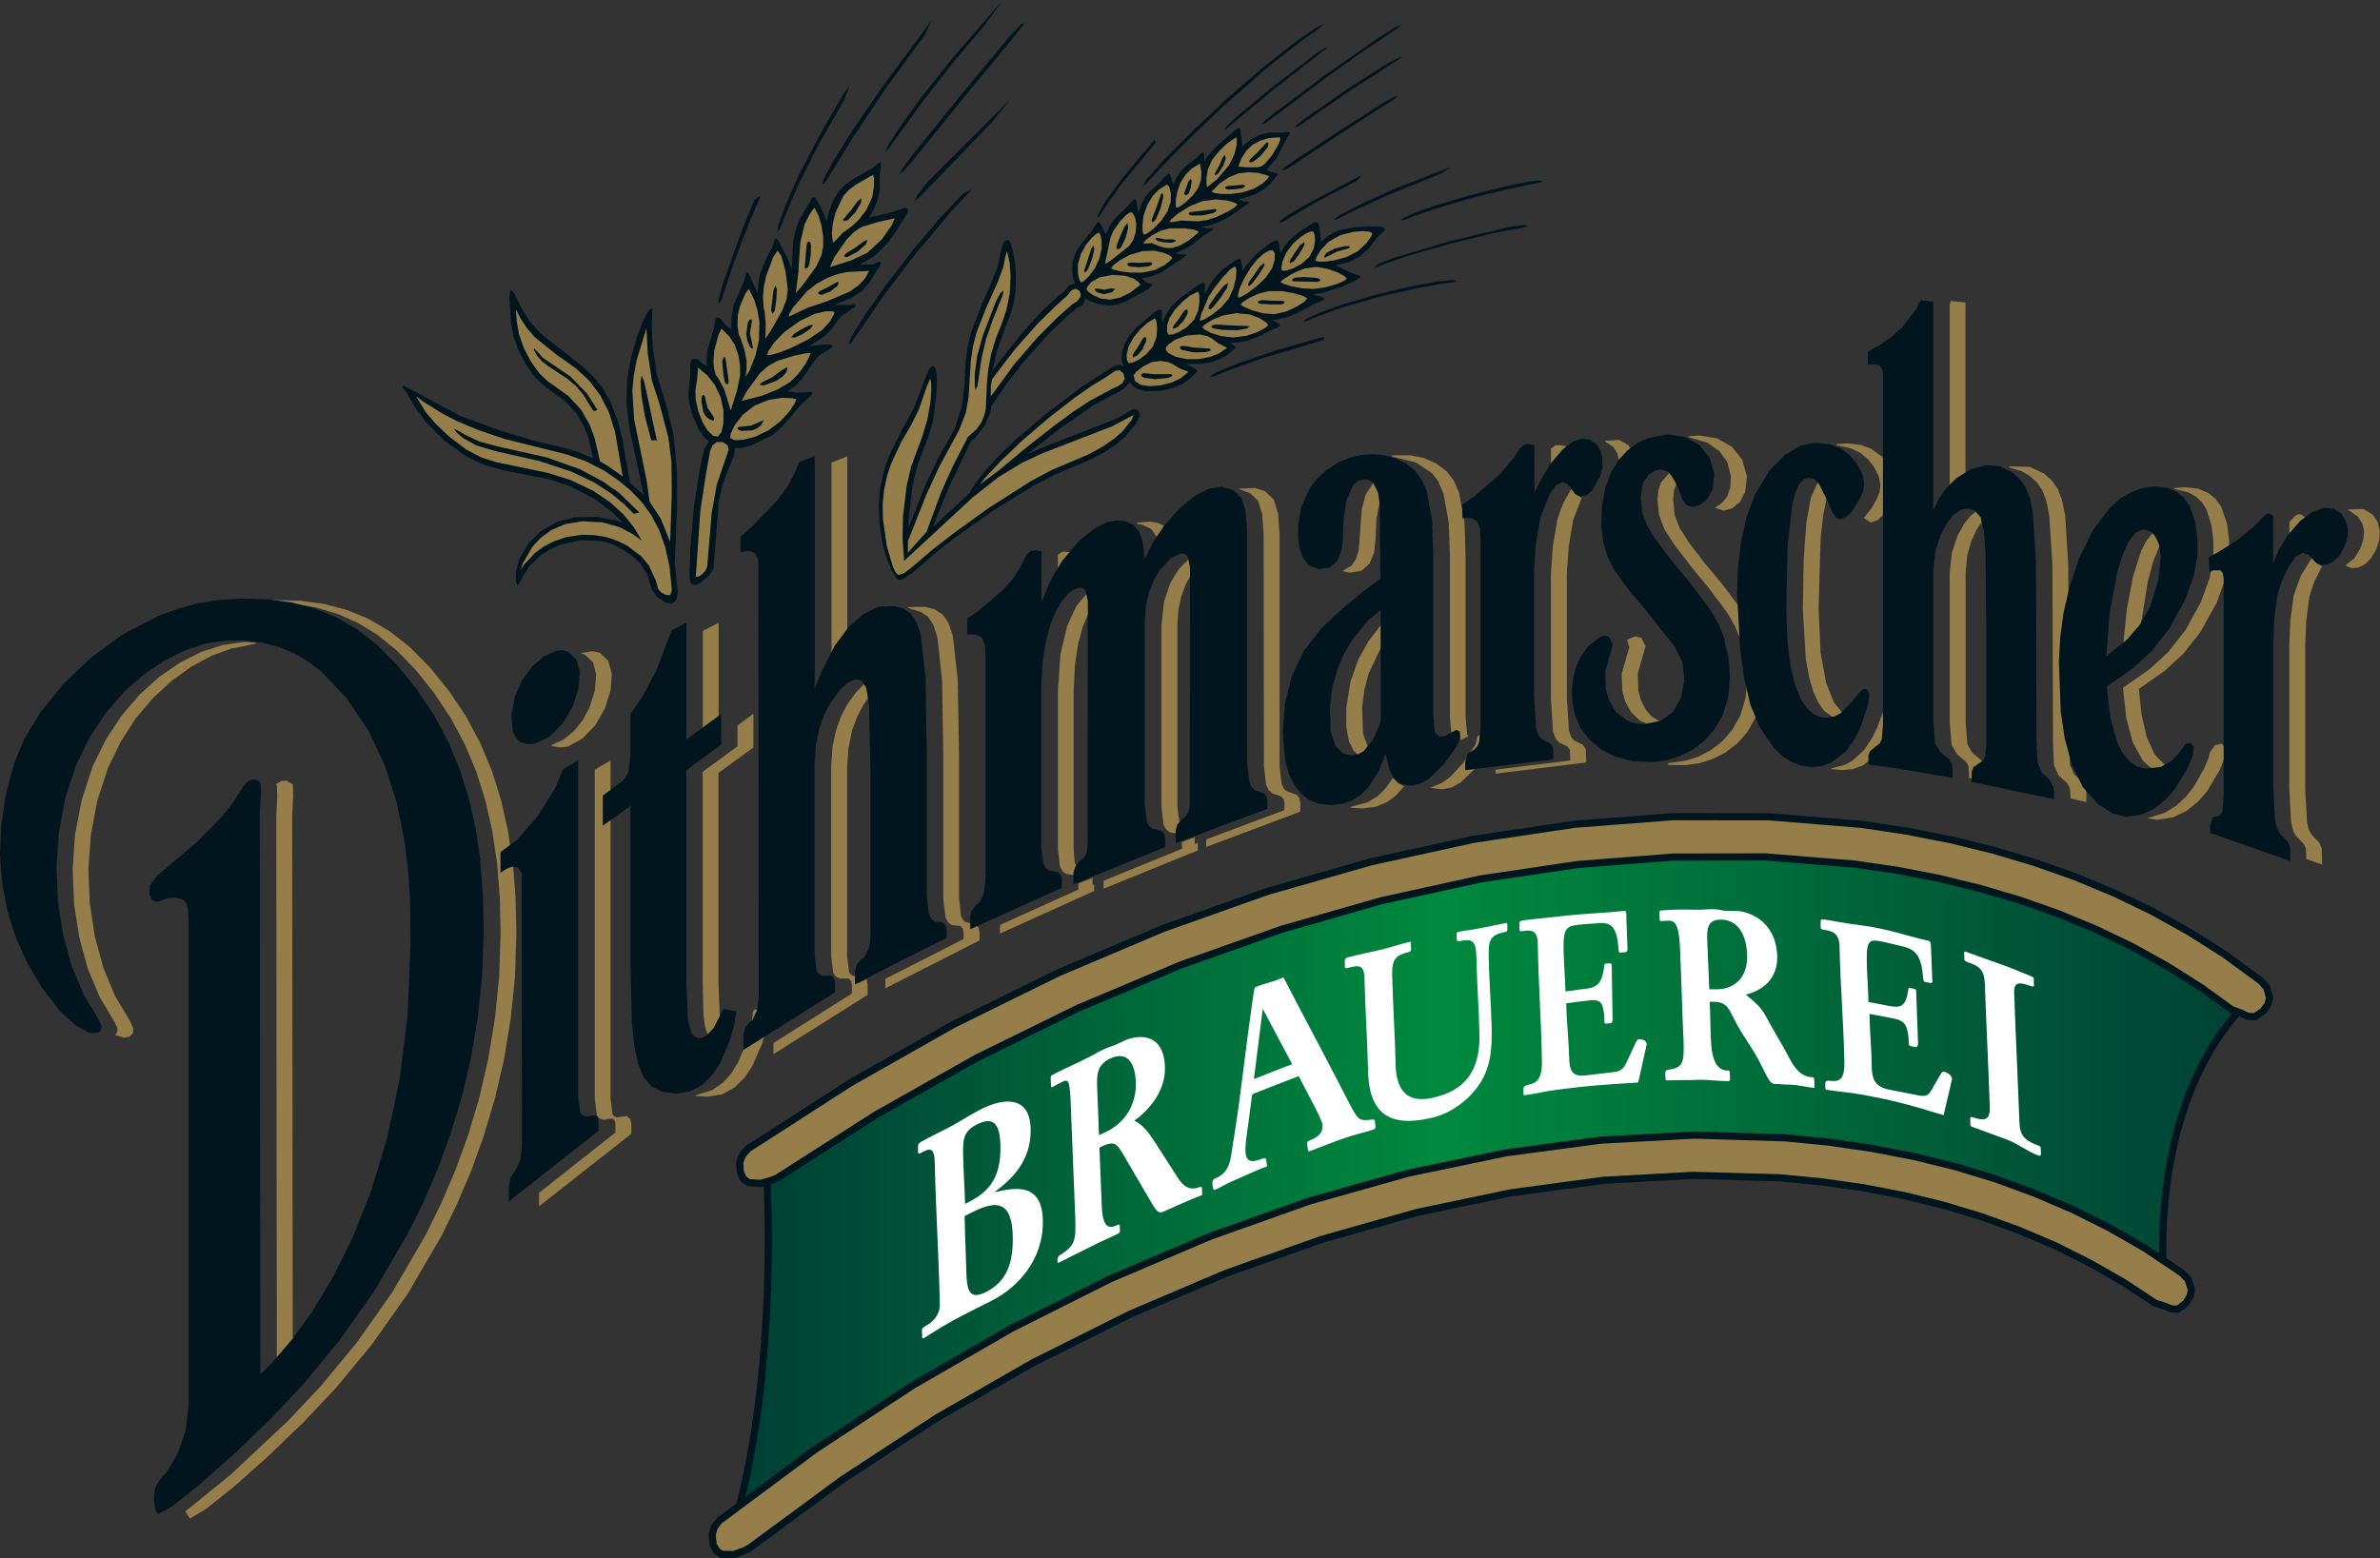 <?xml version="1.0" encoding="UTF-8"?>
<svg id="Ebene_1" data-name="Ebene 1" xmlns="http://www.w3.org/2000/svg" xmlns:xlink="http://www.w3.org/1999/xlink" viewBox="0 0 166.1 108.77">
  <rect x="0" y="0" width="166.1" height="108.77" fill="#333333" stroke="none"/>
  <defs>
    <style>
      .cls-1 {
        fill: #00151d;
      }

      .cls-1, .cls-2 {
        fill-rule: evenodd;
      }

      .cls-3 {
        stroke-width: .48px;
      }

      .cls-3, .cls-2, .cls-4, .cls-5 {
        fill: #967e4a;
      }

      .cls-3, .cls-4 {
        stroke: #967e4a;
        stroke-linejoin: round;
      }

      .cls-6 {
        fill: #fff;
      }

      .cls-7 {
        fill: url(#linear-gradient);
      }

      .cls-7, .cls-5 {
        stroke: #00151d;
        stroke-miterlimit: 3.86;
        stroke-width: .5px;
      }

      .cls-4 {
        stroke-width: .4px;
      }
    </style>
    <linearGradient id="linear-gradient" x1="50.98" y1="83.08" x2="156.55" y2="83.08" gradientUnits="userSpaceOnUse">
      <stop offset=".02" stop-color="#004136"/>
      <stop offset=".47" stop-color="#00893e"/>
      <stop offset="1" stop-color="#004136"/>
    </linearGradient>
  </defs>
  <path class="cls-4" d="M81.83,25.42l-.34-.14-.52-.09-.65.1-.6.31-.45.36-.18.25.11.4.38.25.61.1.8-.06.8-.21.61-.3.52-.42-.67-.28-.43-.27ZM84.59,23.62l-.34-.17-.51-.11-.93.07-.76.28-.51.34-.19.24.04.19.14.17.52.27.74.15h.87s.81-.15.81-.15l.63-.25.55-.39-.64-.33-.41-.32ZM87.91,22.21l-.7-.26-.91-.09-.94.16-.76.31-.51.32-.19.19.16.16.45.24.69.22.88.1.92-.12.78-.27.54-.29.2-.19-.16-.19-.45-.29ZM78.78,25.35l.27-.03.46-.22.52-.38.45-.53.25-.64.05-.64-.06-.49-.08-.21-.55.33-.47.43-.49.59-.35.64-.14.55.02.4.13.19ZM90.27,20.46l-.86-.15h-.84s-.74.19-.74.19l-.63.29-.45.29-.17.18.24.17.59.24.77.21.79.05.78-.18.74-.33.55-.35.2-.23-.29-.17-.68-.2ZM81.44,22.75v.4s.11.2.11.2l.27-.02.47-.18.54-.34.49-.5.29-.63.09-.63-.02-.5-.07-.21-.57.29-.5.4-.53.56-.4.61-.17.54ZM93.34,19.01l-.69-.24-.79-.14-.84.12-.8.34-.61.37-.25.22.2.13.55.17.73.14.8.05.8-.1.76-.21.57-.24.23-.17-.18-.18-.48-.26ZM85.33,19.37l-.56.7-.42.64-.47,1.1-.13.59.29-.08.56-.33.64-.51.53-.62.33-.72.18-.73.03-.57-.1-.24-.33.22-.53.56ZM86.62,20.72l.46-.27.59-.45.64-.6.46-.67.19-.61v-.46s-.15-.21-.15-.21l-.25.03-.37.21-.46.41-.49.64-.43.73-.29.63-.14.46v.21s.24-.06.24-.06ZM79.58,19.89l-.09-.17-.33-.25-.61-.22-.91-.06-.89.17-.57.32-.29.33-.05.2.15.18.35.24.5.21.63.08.72-.15.68-.33.72-.55ZM95.59,16.17l-.47-.05-.7.06-.88.23-.81.45-.54.56-.3.49-.07.26.19.07h.47s.68-.09.68-.09l.84-.23.79-.42.57-.53.34-.47.09-.25-.19-.09ZM89.72,18.88l.52-.16.6-.33.53-.48.3-.58.09-.55-.04-.42-.09-.2h-.16s-.3.1-.3.1l-.42.27-.53.47-.46.61-.26.59-.1.46.02.22h.29ZM78.18,18.15l-.46.35-.17.21.18.1.47.12.7.08h.86s.84-.18.84-.18l.65-.32.42-.33.16-.2-.15-.15-.44-.2-.67-.15-.84.03-.85.25-.68.37ZM83.61,16.26l.03-.08-.05-.07-.31-.1-.58-.08h-1.05s-.68.18-.68.18l-.61.33-.43.34-.16.19.21.02.39-.03.53.21.39.12.49.02.59-.19.57-.33.67-.54ZM75.43,19.7l.21-.1.36-.35.4-.54.32-.67.15-.68v-.58s-.07-.4-.07-.4l-.11-.16-.19.09-.32.28-.38.47-.36.64-.21.72v.63s.09.45.09.45l.11.19ZM81.87,15.52l.53-.11,1.2.05.61-.08.73-.24.7-.34.53-.32.19-.2-.22-.13-.54-.15-.77-.07-.91.12-.91.36-.76.48-.51.43-.16.22h.28ZM77.55,18.16l1.26-.99.27-.39.19-.57.04-.61-.09-.45-.15-.27-.14-.09-.31.19-.46.47-.48.69-.18.45-.35,1.69.03.1.37-.24ZM87.51,13.18l.59-.35.36-.33.1-.19-.74-.21-.67-.04-.7.07-.68.27-.62.4-.6.6.19.09.48.07h.69s.82-.11.82-.11l.78-.26ZM79.85,16.38l.25-.11.43-.33.5-.51.45-.66.24-.71v-.62s-.12-.43-.12-.43l-.14-.14-.58.36-.42.44-.39.64-.25.74-.09.66.02.48.09.18ZM82.33,14.44l.42-.31.47-.45.39-.53.2-.57.04-.55-.11-.6-.56.34-.43.42-.36.57-.22.62-.11.56-.02.41.05.18.23-.08ZM87.78,11.67l.25-.06.26-.18.51-.6.45-.77.12-.32-.03-.17-.78.06-.59.18-.54.29-.43.42-.31.48-.23.61.57.06h.77ZM84.26,13.07l.69-.56.83-.97.36-.74.16-.62.02-.43-.05-.16-.67.47-.53.51-.48.6-.29.65-.11.62v.46s.07.18.07.18ZM77.83,25.89l-.6.41-1.06.65-1.16.81-1.77,1.37-1.85,1.58-1.5,1.43-1.04,1.09-.47.58,1.34-.99,1.84-1.54,1.98-1.56,1.36-1,1.19-.78,1.55-.83.4-.18.32-.23.15-.29-.09-.36-.27-.23-.31.05ZM69.16,26.96v.72s1.68-2.31,1.68-2.31l1.59-1.83,1.37-1.37,1.04-.92.36-.23.21-.3.02-.22-.11-.24-.27-.1-.27.11-.25.33-.91.82-1.23,1.22-1.48,1.67-1.67,2.18-.07.47ZM63.36,37.77v.8s1.3-1.45,1.3-1.45l1.03-2.79.77-1.71,1.09-2.11.61-.54.36-.52.19-.49.1-.44.08-1.83.1-.95.2-1.06.32-1.05.39-.98.35-1.01.23-1.15.06-1.17-.06-.94-.19-.85-.1.32-.16.79-.38,1.03-.72,1.61-.76,1.9-.25.96-.16,1.09-.15,2.47-.2,1.13-.46,1.18-1.36,2.53-.96,2.07-1.25,3.16ZM72.81,31.62l-1.47.69-1.63.99-1.78,1.4-4.81,4.45-.11-1.53.03-1.58.26-2.16.31-1.32.77-2.1.35-1.16.21-1.17.07-.9-.02-.58-.06-.22-.25.58-.56,1.62-.53,1.05-.7,1.21-.69,1.48-.28.88-.21,1-.09.97.02,1,.27,1.9.42,1.44.21.42.18.17.42-.15.58-.45,1.41-1.21,1.44-1.11,2.45-1.77,2.94-1.87,1.48-.79,2.6-1.11.97-.54.76-.53.57-.5.65-.81.14-.35-1.5.8-4.81,1.86Z"/>
  <path class="cls-3" d="M50.44,30.88h-.42s-.28.21-.28.21l-.17.35-.3,1.66-.39,2.56-.32,4.58.11.05.27-.14.28-.28.14-.33.3-3.65.38-2.13.8-2.35-.07-.31-.34-.22ZM54.58,27.77l-.93.14-1.01.41-.83.65-.54.7-.28.59-.04.32.31.15.62-.03.83-.22.93-.45.84-.64.61-.68.37-.56.1-.28-.29-.08-.69-.03ZM46.43,38.21l-.43-1.2-.55-1.04-.66-.91-.77-.8-.87-.72-.96-.66-1.32-.68-1.33-.47-4.33-1.08-1.83-.62-1.44-.6-1.05-.54-1.35-.84-.39-.3-.09-.03.66,1.07.63.75.94.9,1.23.94,1.06.56,1,.32,3.72.78,1.54.49,1.57.75,1.18.8.92.84.72.89.57.95-.66-.48-.91-.47-1.16-.33-1.42-.08-1.2.2-.97.41-.75.55-.56.61-.66,1.12-.18.5.24-.36.75-.8.59-.44.74-.39.89-.3,1.06-.16.94.03.84.15.74.26.65.32.98.74.54.65.49,1.07.16.58.21.24.33.18h.3s.12-.35.12-.35l-.16-1.6-.3-1.39ZM49.04,29.51l.36.59.36.34.32.05.25-.31.14-.65v-.87l-.2-.94-.41-.85-.51-.65-.65-.56-.06.82-.12.79.02.62.18.81.32.81ZM55.42,24.81l-1.18.36-.63.35-.59.52-.93,1.26-.35.67,1.41-.36,1.11-.45.88-.52.59-.62.47-.65.38-.77-.37.02-.81.17ZM49.92,26.14l.16.2.43.78.47,1.51.44-1.41.21-1.04v-.63s-.1-.75-.1-.75l-.27-.76-.39-.59-.53-.52-.23.49-.3,1.16-.05.62.04.49.11.45ZM45.12,33.55l.22,1.49.77,1.16.66,1.63.12-3.28-.03-2.3-.22-1.74-.63-2.37-.52-1.6-.28-1.85-.1-1.76-.68,2.22-.2,1.08-.1,1.05.13,2.02.87,4.25ZM57.62,21.71l-.75.17-1.07.51-1.06.76-.72.74-.4.59-.09.28h.23s.58-.14.58-.14l.88-.35,1.15-.57,1.01-.68.56-.62.24-.45.04-.19-.16-.05h-.45ZM36.22,23.33l.34.97.49.94.59.82.57.54,1.45,1.04.89.95.55.96.39,1.06.38,1.62.54.32,1.04.73-.54-3.13-.43-1.37-.61-1.18-.76-1.01-.9-.84-1.38-.98-1.54-1.24-.53-.62-.41-.62-.35-.68.05.82.16.91ZM51.67,23.58l.28.85.12.72v.59s-.05.56-.05.56l.27-.43.42-1.04.25-1.09.03-1.29-.14-.82-.23-.73-.37-.75-.24.33-.4.95-.14.63-.02.62.08.65.13.25ZM58.47,19.12l-.73.27-.75.41-.7.55-.98,1.15-.23.4-.03.2,1.32-.63,1.35-.45,1.57-.67.64-.45.43-.46.3-.54-1.54.08-.65.14ZM53.37,21.72l.08.83-.02,1.09.36-.54.8-1.4.31-.79.09-.69-.16-1.29-.29-1.06-.27-.37-.31.47-.48,1.3-.18.82-.04.69.04.66.07.28ZM61.23,15.51l-1.14.36-.48.33-.49.49-.88,1.26-.31.7,1.5-.48,1.12-.53,1.02-.95.71-1.01.18-.44-1.22.27ZM56.96,18.59l.36-.79.1-.56v-.73s-.1-.79-.1-.79l-.19-.65-.3-.6-.27.36-.42.8-.29,1.26-.14,1.93-.2,1.63.53-.63.9-1.24ZM58.34,16.75l.44-.48.72-.54.45-.42.52-.69.4-.87.14-.78v-.56s-.08-.23-.08-.23l-1.2.69-.49.37-.38.41-.56,1.19-.18.76-.07.67.08.66.21-.18Z"/>
  <path class="cls-1" d="M88.89,24.52l-2.51.85-1.47.61-.46.28.08.05.21-.05,1.04-.42,2.36-.84,1.82-.54,2.41-.72.07-.25-3.36.96-.2.06ZM80.63,26.13l-.68-.07h-.21s-.1.09-.1.09l.03.13.17.09.76.1.88-.08.26-.1.09-.11-.12-.06h-1.08ZM84.51,25.3l.67-.25.49-.28.35-.3.23-.2-.18-.19-.22-.15h.24s.93-.13.93-.13l.86-.32.88-.45.42-.18.16-.11-.05-.12-.56-.3h.29s.76-.16.76-.16l.74-.29.73-.4.39-.21.72-.31.06-.1-.12-.12-.78-.17h.15s.84-.17.84-.17l1.12-.38.97-.42.4-.29-.67-.24-1.12-.52.22-.06.71-.18.77-.4.57-.5.63-.83.52-.47.03-.12-.13-.12-.24-.05h-.71l-1.09.06-1.05.21-.73.37-.54.45-.02-.52-.07-.54-.09-.32h-.28s-1.04.66-1.04.66l-.68.58-.37.45-.26.46-.1-.6-.09-.29-.31.06-.38.26-.79.62-.68.78-.05.06-.24.38-.06-.44-.06-.4-.08-.05-.3.13-.46.32-.45.32-.43.45-.42.57-.36.64-.03-.15.05-.48-.08-.08h-.18l-.23.11-1.3.96-.57.53-.08.12-.31.46-.22.54-.08-.32.02-.48-.08-.07h-.18s-.22.14-.22.14l-1.23,1.05-.53.57-.34.57-.18.53v.02s-.06.44-.06.44l.04.35.14.29-.22-.08h-.3s-.28.11-.28.11l-.48.32-1.62,1.03-2.52,1.91-2.11,1.79-1.29,1.24-.55.61-.42.46-.61.8-.4.66-2.56,2.38,1.12-2.77.74-1.54.8-1.66.35-.33.65-.84.37-.91.07-.41,1.08-1.58,1.05-1.37.82-.92,1.06-1.19,1.36-1.29.58-.48.07-.04.28-.14.14-.16.13-.33.3.17.67.23.74.08.58-.09.52-.19,1.6-.88.25-.26-.05-.08-.23-.06-.23-.13-.21-.22.73-.14.64-.29.78-.51.76-.5.22-.2-.59-.03-.2-.08.66-.27.59-.38.59-.49.75-.48.06-.12-.45.02-.39-.11.44-.07.71-.24.15-.07.57-.28,1.5-1.04-.14-.07h-.29s-.35-.18-.35-.18l.37-.06.78-.26.62-.35.44-.37.3-.38.26-.33-.63-.19-.19-.11.69-.77.63-1.26.23-.35.09-.23-.17-.02-.37.05h-.89s-.64.13-.64.13l-.66.35-.58.47-.17-1.21-.07-.06-.28.15-1.29,1.12-.67.74-.18.33-.04-.54-.08-.11-.19.14-.25.27-.68.5-.44.45-.28.46-.08.14-.1.27-.1-.17-.07-.23-.09-.29-.09-.06-.25.19-.14.16-.22.26-.68.62-.33.38-.26.44-.23.65-.09-.28-.06-.43-.08-.23-.24.19-.34.38-.8.77-.19.25-.17.23-.33.68-.29-.64-.15-.23-.14.05-.13.15-.32.52-.57.68-.48.68-.21.65-.02.26-.03.34.06.51.15.46h-.04s-.37.13-.37.13l-.21.22-.16.21-.41.33-.87.79-.14.13-1.54,1.68-.93,1.19-1.1,1.4.3-1.31.03-.09.48-1.38.44-1.15.14-.46.07-.23.13-.71.05-1.07-.04-.96v-.03s-.21-1.1-.21-1.1l-.12-.42-.09-.16-.17-.07-.19.12-.14.3-.29,1.33v.07s-.57,1.41-.57,1.41l-.52,1.17-.13.35-.66,1.71-.25,1.01-.03.27-.11.86-.07,1.48-.16,1.48-.55,1.7-1.09,1.92-.27.56-.58,1.19-1.26,3.19v-.51s.28-2.42.28-2.42l.34-1.42v-.03s.79-2.05.79-2.05l.31-1.05.23-1.92.03-1.31-.09-.43-.18-.17-.19.1-.2.38-.94,2.45-.83,1.53-.87,1.74-.26.72-.11.31-.29,1.33-.09,1.18.05,1.21.16,1.14.22.97.45,1.23.37.54.19.09.25-.05.64-.41,1.64-1.43,1.54-1.18,2.44-1.73,2.88-1.78,1.45-.75,1.58-.67.96-.41.97-.52.78-.53.6-.51.76-.88.27-.55v-.25s-.1-.14-.1-.14l-.19-.11h-.2s-.92.54-.92.54l-.59.28-4.56,1.76-1.28.56,2.13-1.68,2.48-1.73,2.09-1.12.48-.48.19.24.43.26.53.11,1.09-.04.8-.2.66-.3.47-.32.54-.54-.19-.18-.61-.32h.96s.82-.13.82-.13ZM91.89,17.92l.3-.49.54-.56.81-.45.88-.23.7-.06.47.05.19.09-.09.25-.34.47-.57.53-.79.42-.84.23-.68.09h-.47s-.19-.07-.19-.07l.07-.26ZM89.46,18.48l.06-.27.26-.59.46-.61.53-.47.42-.27.3-.11h.16s.09.21.09.21l.04.42-.09.55-.3.58-.53.48-.6.33-.52.16h-.29s-.02-.22-.02-.22l.04-.18ZM89.61,19.46l.61-.37.8-.34.84-.12.79.14.69.24.48.26.18.18-.23.17-.57.24-.76.21-.8.1-.8-.05-.73-.14-.55-.17-.2-.13.25-.22ZM89.41,20.31l.86.15.68.2.29.17-.2.23-.55.35-.13.06-.61.28-.78.18-.79-.05-.77-.21-.46-.19-.13-.05-.24-.17.17-.18.45-.29.63-.29.74-.18h.84ZM86.52,20.11l.29-.63.43-.73.21-.27.29-.37.46-.41.37-.21.25-.03.14.21v.46s-.1.35-.1.35l-.08.25-.46.67-.64.6-.59.45-.46.27-.23.06v-.21s.12-.46.12-.46ZM87.21,21.95l.7.26.45.29.16.19-.2.19-.54.29-.78.27-.92.12-.88-.1-.69-.22-.45-.24-.16-.16.19-.19.51-.32.76-.31.94-.16.91.09ZM83.88,21.82l.15-.35.32-.76.42-.64.56-.7.53-.56.33-.22.1.24-.03.57-.18.73-.33.72-.52.61h-.01s-.64.52-.64.52l-.56.33-.29.08.13-.59ZM81.44,22.75l.17-.54.4-.61.13-.13.41-.43.5-.4.57-.29.07.21.02.5-.06.41-.03.23-.29.63-.49.5-.54.34-.47.18-.27.02-.11-.2v-.4ZM83.61,16.26l-.67.54-.57.33-.59.19-.49-.02-.39-.12-.53-.21-.39.03-.21-.02.16-.19.43-.34.61-.33.68-.18h1.05s.58.08.58.08l.31.1.05.07-.03.08ZM88.56,12.3l-.08.15-.02.04-.36.33-.59.35-.78.26-.82.11h-.69s-.48-.07-.48-.07l-.19-.09.6-.6.52-.34.1-.07.68-.27.7-.07.67.04.74.21ZM86.67,11.01l.31-.48.43-.42.54-.29.59-.18.78-.06.03.17-.12.32-.45.77-.51.6-.26.18-.25.06h-.77s-.57-.05-.57-.05l.23-.61ZM84.19,12.43l.11-.62.29-.65.48-.6.53-.51.67-.47.05.16-.02.43-.16.62-.36.74-.78.91-.05.06-.69.56-.06-.18v-.44s0-.03,0-.03ZM82.06,13.92l.11-.56.22-.62.19-.29.17-.27.43-.42.56-.34.11.6-.03.43v.12s-.21.57-.21.57l-.39.53-.47.45-.42.31-.23.08-.05-.18.02-.41ZM82.26,14.88l.76-.48.91-.36.91-.12.77.07.54.15.22.13-.19.2-.53.32-.7.34-.73.24-.46.06-.15.02-.44-.02-.76-.03-.17.03-.36.07h-.28s.06-.07.06-.07l.1-.14.51-.43ZM79.76,15.45l.05-.39.25-.74.39-.64.42-.44.58-.36.14.14.12.43v.62s-.24.71-.24.71l-.45.66-.02.02-.48.49-.43.33-.25.11-.09-.18-.02-.48.04-.28ZM79.72,17.53l.84-.03.67.15.44.2.15.15-.16.2-.36.28-.06.05-.65.32-.84.18h-.86s-.7-.09-.7-.09l-.47-.12-.18-.1.17-.21.04-.03.42-.32.68-.37.85-.25ZM77.5,16.6l.18-.45.48-.69h0s.45-.47.45-.47l.31-.19.14.09.15.27.06.3.03.15-.04.61-.19.57-.27.39-1.26.99-.37.24-.03-.1.35-1.69ZM77.64,19.19l.91.06.61.22.33.25.09.17-.72.55-.68.33-.72.15-.63-.08-.5-.21-.35-.24-.15-.18.05-.2.29-.33.57-.32.89-.17ZM75.23,18.48v-.04s.21-.72.21-.72l.36-.64.38-.47.32-.28.19-.09.11.16.08.4v.58s-.16.68-.16.68l-.2.43-.11.24-.4.54-.36.35-.21.1-.11-.19-.1-.45v-.58ZM70.78,24.46l.12-.15,1.48-1.67,1.18-1.17.05-.05.91-.82.25-.33.27-.11.27.1.11.24-.02.22-.21.3-.36.23-.24.21-.79.7-1.37,1.37-.8.92-.79.91-1.69,2.31v-.72s.08-.47.08-.47l1.55-2.03ZM64.61,34.61l.96-2.07.04-.07,1.33-2.46.46-1.18.2-1.13.15-2.47.11-.77.05-.32.25-.96.68-1.71.08-.19.72-1.61.38-1.03.03-.16.13-.63.1-.32.19.85v.09s.06.85.06.85l-.06,1.17-.2.98-.03.17-.35,1.01-.39.98-.25.82-.07.23-.2,1.06-.1.95-.08,1.83-.1.44-.19.49-.36.52-.61.54-1,1.96-.08.16-.77,1.71-1.03,2.79-1.3,1.45v-.8s1.26-3.16,1.26-3.16ZM72.81,31.62l4.81-1.86,1.5-.8-.14.35-.65.81-.57.5-.76.53-.97.54-1.85.79-.76.32-1.48.79-2.94,1.87-2.45,1.77-1.44,1.11-1.41,1.21-.58.45-.42.15-.18-.17-.21-.42-.42-1.44-.27-1.9-.02-1,.09-.97.21-1,.25-.77.04-.11.69-1.48.7-1.21.53-1.05.56-1.62.25-.58.06.22.02.58-.07.9-.21,1.17-.35,1.16-.75,2.03-.03.07-.31,1.32-.26,2.16-.03,1.58.11,1.53,4.81-4.45,1.78-1.4,1.34-.81.28-.17,1.47-.69ZM78.36,26.72l-.32.23-.4.18-1.55.83-1.19.78-1.36,1-1.98,1.56-1.42,1.18-.42.35-1.34.99.47-.58.72-.76.32-.34,1.5-1.43,1.85-1.58,1.77-1.37,1.16-.81,1.06-.65.6-.41.31-.05.27.23.09.36-.15.29ZM78.78,25.35l-.13-.19-.02-.4.07-.3.06-.26.35-.64.49-.59.47-.43.55-.33.08.21.06.49-.05.64-.25.64-.23.27-.22.26-.52.38-.46.22-.27.03ZM82.94,25.97l-.52.42-.61.3-.8.21-.8.06-.61-.1-.38-.25-.11-.4.18-.25.45-.36.6-.31.65-.1.52.09.34.14.43.27.67.28ZM82.79,25.06l-.74-.15-.52-.27-.14-.17h0s-.04-.19-.04-.19l.19-.24.51-.34.76-.28.93-.07.51.11.34.17.41.32.64.33-.27.19-.27.19-.63.25-.81.16h-.87ZM68.22,26.94l.28-1.92.13-.56.19-.8.46-1.32.35-.87.37-.91.03-.29-.21.18-.32.61-.16.42-.75,1.94-.29,1.06-.11.39-.16,1.21v.83s.06.32.06.32l.12-.28ZM84.53,24.4l-.12-.07-1.08-.07-.67-.11h-.21s-.1.07-.1.07l.03.13.16.1h.07s.67.15.67.15l.88-.02.27-.08.04-.04.06-.06ZM84.52,21.57l.1-.1.08-.08.52-.65.43-.67.05-.33-.3.22-.53.66-.45.65-.08.2h0s.04.13.04.13l.14-.03ZM82.19,22.83l.41-.43.27-.49.03-.2-.07-.11-.13.05-.14.17-.31.48-.32.39-.08.16.04.11.31-.14ZM84.65,22.69l-.12.1.06.09.18.06.57.09,1.03.02.63-.11.24-.17-1.5-.06-.8-.06-.27.04ZM79.76,24.32l.23-.51.02-.19-.08-.1-.12.05-.13.19-.28.49-.15.21-.14.21-.07.17.05.11.31-.16.27-.32.12-.14ZM91.91,19.68l.19-.05.06-.09-.13-.1-.3-.05-.75-.05-.58.04-.18.08-.05.1.07.08,1.67.04ZM87.24,19.93l.15-.14.4-.53.38-.59.08-.19h0s-.03-.11-.03-.11l-.14.11-.14.11-.77,1.1-.07.17.04.1.1-.02ZM87.87,21l-.09.09.05.08.17.04.68.04h.72s.2-.06.2-.06l.06-.1-.1-.08-.84-.02-.63-.04-.22.04ZM75.83,18.93l.13-.21.1-.24.16-.41.15-.65-.05-.3-.15.22-.37,1.14-.15.45.07.08.12-.07ZM76.42,20.14v.12s.12.13.12.13l.5.15.56-.14.24-.23-.3-.04-.45.09-.38-.06-.28-.02ZM100.32,19.65l-1.71.31-2.42.57-2.38.68-.72.26-.93.33-.95.43-.29.21h.23s.75-.33.75-.33l1.58-.58.19-.06,2.5-.72,2.72-.63,1.71-.3.88-.12.23-.08-.35-.07-1.02.1ZM89.27,15.51l.07.05.14-.05.11-.06,2.2-1.3,2.9-1.52.15-.17.21-.24-.46.24-3.72,1.96-1.21.74-.33.29-.07.06ZM93.27,17.57l.91-.25.04-.07-.11-.07h-.25s-.72.18-.72.18l-.6.32-.15.26.08.04.8-.39ZM90.29,18.26l.4-.55.32-.56.04-.16-.04-.08-.27.2-.38.54-.31.48-.05.15.05.1.24-.14ZM105.34,15.84l-4.13.99-4.08,1.21-.93.38-.07.06-.2.18h.15s.42-.18.42-.18l.25-.1,1.59-.54,2.91-.83,2.9-.71,2.36-.46.15-.07-.34-.07-.98.13ZM80.42,15.51l.12-.04.02-.03.12-.16.31-.73.19-.76v-.22s-.06-.08-.06-.08l-.09.06-.35,1.01-.28.71-.03.16h0s.05.08.05.08ZM78.11,17.39l.15-.16.3-.63.18-.71-.06-.33-.22.3-.3.68-.23.6-.02.18.05.08.14-.04ZM78.67,18.43l.02.04.03.07.16.07.62.05.67-.07.19-.09.02-.03.04-.09-.1-.08-.81.05-.57-.02-.2.02-.08.08ZM81.78,16.71h-.5s-.4-.09-.4-.09l-.16-.02-.09.07.14.14.46.11.57.03.28-.13-.08-.08-.21-.03ZM76.79,15.02l.46-.74,1.05-1.47.29-.35,2.07-2.49-.07-.24-2.27,2.72v.02s-1.12,1.51-1.12,1.51l-.53.89-.07.23.03.1.16-.17ZM80.06,12.48l-.32.53.27-.2.32-.35.5-.55,1.71-1.77,2.95-2.83,3.08-2.69,2.19-1.71,1.28-.92.36-.33-.65.33-1.56,1.1-2.19,1.73-2.55,2.23-2.4,2.28-1.84,1.86-1.13,1.26-.02.02ZM83.14,15.04h.77s.78-.17.78-.17l.17-.12.05-.11-.08-.05-.93.12-.87.1-.08.08.04.09.16.06ZM94.88,14.29l-1.42.75-.43.33.33-.08,1.09-.56,2.29-1.06,2.98-1.21.94-.38.62-.44-2.1.82-1.87.73-2.43,1.1ZM107.46,12.59l-.84.1-1.55.32-2.38.6-2.38.69-1.54.54-.82.37-.21.19.2-.02.68-.27,1.44-.5,2.49-.74,2.56-.64,2.4-.49.22-.1-.27-.04ZM86.25,12.94l-.54.04-.16.04-.05.08.07.09.16.04.51-.02.49-.08.19-.16-.17-.08-.5.05ZM82.95,13.52l.15-.41.07-.44-.06-.2-.16.18-.31.86.11.14.19-.13ZM94.01,6.23l-2.83,1.96-.63.49-.17.21.18-.03,3.53-2.44,3.62-2.34.14-.16-.94.46-2.9,1.84ZM90.39,11.43l2.98-1.98,3.96-2.55.22-.22-.28.08-.77.44-3.34,2.14-3.04,2-.54.39-.11.15.25-.04.67-.41ZM87.45,11.3l.53-.42.49-.6.06-.22-.04-.11h-.1s-.65.71-.65.71l-.5.47-.07.11.04.09.24-.03ZM84.92,12.2l.15-.16.33-.53.15-.48-.08-.22-.14.18-.2.49-.37.67.03.08.13-.03ZM89.13,7.73l-.85.69-.25.29.25-.1.74-.53,3.63-2.73,2.25-1.61,2.63-1.76.29-.28-.46.21-1.17.73-3.74,2.62-3.32,2.49ZM88.89,5.99l-2.84,2.38-.5.51-.08.21,3.59-2.98,2.77-2.14.79-.64-.18.04-.56.35-2.99,2.28Z"/>
  <path class="cls-1" d="M71.22,1.73l-.78.83-3.39,4.09-3.39,4.19-.72.98-.15.35.33-.28.83-.98,3.37-4.17,3.31-4,.93-1.2-.34.19ZM47.25,35.78v-1.65s0-1.2,0-1.2l-.25-2.65-.55-2.15-.61-1.99h0s-.29-1.89-.29-1.89l-.06-1.62.04-1.04-.08-.08-.22.22-.37.71-.43,1.13-.41,1.49-.18,1.06-.08.5-.04,1.53.2,1.69.91,4.28.1.45-.5-.45-.46-.42-.54-3.07-.32-1.26-.53-1.39-.61-1.02-.66-.78-.07-.06-.65-.59-2.84-2.23-.8-.89-.58-.94-.17-.34-.29-.6-.28-.37-.08.67.02.3.08,1.32.17.98.37,1.03.52,1,.48.67.14.2.69.64,1.45,1.05.74.81.52.88.35.91.32,1.37-1.15-.47-1.07-.31-1.7-.39-2.51-.74-2.82-1.03-3.99-2.14-.08.12.3.38.65,1.11.71.96,1.26,1.26,1.53,1.12,1.36.63,1.17.32,3.33.66,1.51.53.25.13,1.38.72,1.19.9.77.75-.48-.17-1.38-.25-1.51.03-1.26.33-1.07.61-.91.89-.63,1.05-.25.94v.67s.11.26.11.26l.15-.19.25-.49.45-.67.74-.72.66-.43.7-.32,1.46-.33,1.42.05.64.17.59.26.93.6.57.52.48.75.35,1.12.34.48.61.41.32.07.27-.08.19-.27.07-.5-.21-1.96.14-3.53ZM44.26,29.3l-.13-2.02.1-1.05.02-.11.18-.97.68-2.22.1,1.76.22,1.44.06.41.52,1.6.63,2.37.22,1.74.02,1.88v.42s-.11,3.28-.11,3.28l-.66-1.63-.77-1.16-.13-.91-.08-.58-.87-4.25ZM41.1,29.55l-.55-.96-.89-.95-1.45-1.04-.51-.48-.06-.06-.59-.82-.49-.94-.34-.97-.16-.91-.05-.82.35.68.41.62.53.62,1.54,1.24,1.38.98.41.38.49.45.76,1.01.61,1.18.43,1.37.54,3.13-1.04-.73-.54-.32-.38-1.62-.39-1.06ZM46.78,41.54h-.3s-.33-.17-.33-.17l-.21-.24-.16-.58-.49-1.07-.54-.65-.98-.74-.65-.32-.74-.26-.84-.15-.94-.03-1.06.16-.89.3-.74.39-.59.44-.75.8-.24.36.18-.5.66-1.12.56-.61.75-.55.97-.41,1.2-.2,1.42.08,1.16.33.91.47.66.48-.57-.95-.72-.89-.92-.84-1.18-.8-.29-.14-1.28-.61-1.54-.49-3.72-.78-1-.32-1.06-.56-1.23-.94-.94-.9-.63-.75-.66-1.07.09.03.39.3,1.35.84,1.05.54,1.44.6,1.83.62,4.33,1.08,1.33.47,1.32.68.96.66.72.59.15.13.77.8.66.91.55,1.04.43,1.2.3,1.39.16,1.6-.12.35ZM42.79,34.13l-.7-.51-1.6-.86-2.34-.83-3.31-.74-1.39-.37-.97-.46-.79-.45.14.24.52.45.9.5,1.29.38,3.08.7,2.25.74,1.62.77.66.43.53.35.86.71.69.69.39-.09-1.41-1.37-.41-.3ZM63.99,13.66l-.14.37.33-.27,5.06-5.24,1.29-1.61-5.79,5.78-.76.96ZM54.46,15.93l.4-1.03.82-1.93,1.49-2.94,1.75-3.06.37-.96-.37.46-1.59,2.73-1.49,2.85-.99,2.2-.52,1.43-.07.43-.02.1.08-.1.15-.18ZM62.85,8.79l-.86,1.33-.23.5.34-.36,2.37-3.28,2.24-2.84,2.01-2.39,1.28-1.76-3.44,3.96-2.19,2.75-1.51,2.08ZM40.95,27.46l-1.11-1.15-.26-.18-1.72-1.17-.39-.45-.21-.2v.12s.25.44.25.44l.34.38.46.34.81.54.49.32.58.49.49.57.74,1.19.28-.07-.74-1.17ZM57.49,12.5l-.12.41.26-.24,1.92-3.11,2.25-3.37,2.77-3.79.45-.98-3.5,4.72-2.1,3.07-1.3,2.09-.64,1.21ZM45.85,30.75l-.15-.66-.75-3.49-.17-.39-.08.41.07,1.02.24,1.41.44,1.69h.4ZM59.15,15.38l.53-.54.41-.68.02-.32-.27.22-.44.6-.55.66v.11s.3-.05.3-.05ZM49.8,29.11l-.43-.67-.19-.82-.11-.06-.1.14-.02.32.14.76.17.28.24.2.22.1.11-.03v-.19ZM54.07,21.7l.08-.57.03-.2.04-.75-.1-.24-.13.28-.11.9-.07.52.1.28.16-.23ZM54.57,25.83l-.4.3-.28.21-.66.32-.21.16.09.08h.23s.85-.32.85-.32l.44-.3.12-.15.12-.14.08-.23-.02-.13-.33.2ZM52.29,24.14l.16.18h.11s-.22-1.04-.22-1.04l.14-.89-.05-.1-.12.03-.12.19-.11.81.08.48.15.34ZM51.54,29.82l-.08.06.07.13.24.07.74-.04.35-.15.27-.23.18-.34-.9.39-.88.1ZM50.48,26.12l.09.5.09.17.12.04.07-.09v-.19l-.06-.42-.14-1-.05-.18-.09-.03-.11.3.06.7.03.19ZM55.89,23.01l-.48.3-.19.23.25.03.53-.24.57-.39.19-.28-.33.07-.54.28ZM56.39,18.67l.09-.22.1-.66.02-.63-.04-.21-.1-.1-.11.07-.06.22-.13,1.54.1.08.12-.09ZM65.7,15.1l-.86,1.02-1.17,1.39-1.98,2.58-.73,1.05-.69.98-.83,1.35-.21.54.14-.06.23-.28,1.73-2.53.49-.72,2.11-2.75,1.3-1.54,1.17-1.39,1.44-1.51-.63.28-1.51,1.6ZM60.44,17.05l.1-.31-.27.12-.59.44-.61.37-.14.12-.02.1.1.06.18-.03.66-.35.6-.53ZM59.74,21.29l-.14-.06-.37.06h-1s.36-.16.36-.16l.9-.37.67-.45.44-.48.83-1.3.04-.24-.11-.03-.48.21h-.87s1.02-.6,1.02-.6l.89-.87.62-.87.06-.08.76-1.24v-.24l-.17-.07-1.11.36-1.45.34.22-.32.4-.88.15-.81v-1.09s.08-.47.08-.47l-.02-.32-.2.11-.31.28-1.46.82-.56.42-.43.47-.34.58-.29.74-.18.71-.29-.75-.46-.83-.15-.12-.12.07-.12.26-.36.56-.47.86-.22.66h0s-.15.81-.15.81l-.09,1.85-.35-.9-.63-1.17-.12-.13-.11.17-.16.49-.38.72-.49,1.17-.1.67-.04.62-.67-1.43h-.12s-.15.6-.15.6l-.69,1.55-.06.14-.14.92v.78s-.33-.24-.33-.24l-.48-.54-.17-.09-.12.08-.13.73-.47,1.58-.04,1.06-.63-.51-.3-.04-.15.12-.05.24v.53s0,.21,0,.21l-.14,1.31.05.62.18.77.54,1.23.32.43.34.3-.33.58-.31,1.42-.21,1.35-.19,1.21-.25,2.93-.06,1.96.06.41.19.17.26-.02.31-.16.58-.51.27-.42.38-4.8.19-.78.13-.52.75-1.85.04-.5h.52s.63-.18.63-.18l1.42-.68.53-.42.53-.57,1.02-1.21.74-.65.04-.14-.09-.06-1.01.05-.66-.09.49-.32.54-.57.2-.29.63-.91.37-.43.88-.53.06-.12-.15-.1h-.5s-1.01.12-1.01.12l1.11-.72.54-.56.32-.48.36-.41.9-.59.03-.12ZM58.07,16.12l.05-.5.18-.76.56-1.19.38-.41.49-.37,1.2-.69.07.23v.56s-.13.78-.13.78l-.4.87-.52.69-.45.42-.52.39-.2.15-.44.48-.21.18-.08-.66.02-.16ZM58.23,17.95l.88-1.26.49-.49.12-.08.36-.25,1.14-.36,1.22-.27-.18.44-.3.43-.4.58-1.02.95-1.12.53-1.5.48.31-.7ZM55.72,18.83l.14-1.93.18-.78.11-.47.42-.8.27-.36.3.6.19.65.06.39.06.39v.73s-.12.56-.12.56l-.36.79-.9,1.24-.53.63.2-1.63ZM55.08,21.91l.23-.4.32-.37.66-.78.7-.55.75-.41.73-.27.65-.14,1.54-.08-.3.54-.43.46-.64.45-1.57.67-.32.11-1.03.34-1.32.63.03-.2ZM53.29,20.09l.18-.82.48-1.3.31-.47.27.37.29,1.06.16,1.29-.09.69-.09.23-.22.57-.8,1.4-.36.54.02-1.09-.08-.83-.07-.28-.02-.31-.02-.35.04-.69ZM51.48,22.07l.14-.63.13-.31.27-.64.24-.33.37.75.07.22.16.51.14.82-.03,1.29-.25,1.09-.42,1.04-.15.25-.11.18.02-.18.04-.37v-.59s-.14-.72-.14-.72l-.28-.85-.13-.25-.08-.65.02-.62ZM49.82,24.59l.3-1.16.23-.49.53.52.39.59.27.76.11.75v.58s0,.06,0,.06l-.21,1.04-.44,1.41-.47-1.51-.43-.78-.16-.2v-.02s-.11-.43-.11-.43l-.04-.49.05-.62ZM49.41,30.1l-.36-.59-.32-.81-.18-.81-.02-.62.12-.79.03-.35.04-.47.55.47.1.08.51.65.41.85.2.94v.87l-.14.65-.25.31-.32-.05-.36-.34ZM50.04,33.75l-.07.38-.31,1.75-.3,3.65-.14.33-.28.28-.27.14-.11-.05.32-4.58.23-1.52.16-1.04.3-1.66.17-.35.28-.22h.42s.34.23.34.23l.07.31-.8,2.35ZM55.28,27.79l.29.08-.1.28-.37.56-.61.68-.84.64-.93.45-.83.22-.62.03-.31-.15.04-.32.28-.59.54-.7.83-.65,1.01-.41.93-.14.69.03ZM56.61,24.62l-.38.77-.47.65-.09.09-.51.53-.88.52-1.11.45-1.41.36.35-.67.87-1.19.05-.07.59-.52.63-.35,1.18-.36.81-.17.37-.02ZM58.19,21.96l-.24.45-.56.62-1.01.68-1.15.57-.88.35-.58.15h-.23s.09-.28.09-.28l.4-.59.72-.74,1.06-.76,1.07-.51.75-.17h.45s.16.05.16.05l-.04.19ZM57.92,20.37l.55-.43.08-.27-.22.06-.53.31-.56.27-.13.1v.1s.21.08.21.08l.61-.23ZM50.17,21.22l.06-.09.11-.17.86-2.57.87-2.28.15-.4.87-2.05-.43.27-.85,2.06-.04.11-1.39,3.89-.23.92v.2s.01.09.01.09Z"/>
  <path class="cls-2" d="M43.73,77.91l-.67.09-.17-.06-.14-.15-.14-1.1v-19.72l-.21.15v-1.29l.21-.16v-2.58l-1.1.64v22.98l.15,1.15.2.23.26.08.62-.09.15.12.06.26v.6l-5.33,4.21v.94s6.44-5.06,6.44-5.06v-.69l-.07-.34-.24-.2ZM20.43,54.75l-.45-.26-.33.03-.4.22.07.09.03.71-.07,1.49.04,38.05,1.11-1.32-.04-36.73.07-1.49-.02-.79ZM14.76,45.78l1.4-.51,1.69-.33v-.07s-.76-.06-.76-.06l-1.56.22-1.48.48-1.47.74-1.45.99-1.37,1.23-1.26,1.47-1.11,1.69-.94,1.91-.75,2.31-.46,2.4-.17,2.44.1,2.41.36,2.33.6,2.2.84,2,1.04,1.74.19.42v.2s-.15.28-.15.28l.6.16.37-.05.25-.24.04-.32-.23-.54-1.04-1.73-.82-1.98-.6-2.17-.35-2.32-.1-2.39.17-2.42.45-2.38.75-2.29.89-1.83,1.05-1.63,1.2-1.41,1.3-1.2,1.37-.99,1.4-.75ZM35.78,60.31l-.5.16v-.66l.39-.28-.22-1.54-.48-2.13-.64-2.04-.81-1.94-.99-1.86-1.19-1.78-1.37-1.69-1.38-1.39-1.42-1.11-1.47-.86-1.52-.62-1.61-.42-1.7-.22-2.35-.04v.13l1.99.13,1.57.26,1.49.45,1.42.63,1.37.84,1.33,1.08,1.3,1.33,1.29,1.61,1.17,1.76.99,1.85.81,1.93.63,2.02.48,2.12.33,2.23.19,2.35.06,2.47-.1,3.07-.3,2.95-.47,2.83-.62,2.71-.77,2.58-.89,2.46-1,2.33-1.08,2.2-2.35,4.03-2.48,3.51-2.47,2.99-2.32,2.46-4.04,3.79-3.12,2.52.32.5,1.13-.67,1.88-1.5,2.36-2.09,2.52-2.42,2.33-2.47,2.48-3,2.49-3.52,2.36-4.04,1.08-2.21,1-2.34.89-2.47.77-2.59.63-2.71.47-2.84.3-2.96.1-3.08-.06-2.48-.18-2.27ZM74.16,38.5l-.33.22v1.16l.98-1.32-.65-.06ZM80.34,36.92l.47.67.59-.82-.67-.29-.5-.07-.88.08v.07s.38.08.38.08l.6.28ZM81.06,43.57v12.77l.15,1.26.18.31.25.19.5.07.2-.52-.17-1.32v-12.75l.08-1.09.22-.94.31-.81.4-.69-.15-1.1-.75.77-.6.97-.44,1.29-.17,1.59ZM90.43,55.46l-.64-.23-.19-.18-.16-.32-.14-1.29v-16.12s-.1-1.45-.1-1.45l-.3-.99-.62-.6-.72-.22-1.07.06v.03s.76.28.76.28l.56.54.28.93.1,1.43.02,16.12.15,1.34.18.37.25.22.63.22.17.19.05.27v.49l-5.46,2.05v.53l6.57-2.47v-.62l-.07-.33-.23-.26ZM74.16,60.83l.25.18.6.08.15-.44-.17-.53-.06-.88v-10.99l.09-1.84.23-1.52.35-1.23.43-.98-.12-1.33-.81.99-.63,1.38-.46,1.95-.18,2.58v11.01l.15,1.26.19.32ZM52.24,72.5h-.03s-.71,1.68-.71,1.68l-.46.75-.6.66-.72.5-1.19.38v.04s.84.05.84.05l1.04-.17.86-.48.69-.68.54-.8.7-1.6.2-.71-1.15.72v-.34ZM49.21,71.69l.26.76.78-1.09-.11-2.68v-14.72l2.44-1.78v-2.35l-1.11.81v1.46l-2.43,1.78v14.8l.05,2.17.12.84ZM52.55,70.81l-.21,1.16.48-.44.39-.82v-.13s-.58-.12-.58-.12l-.13.34h.05ZM50.15,43.48l-1.1.56v6.98l1.1-.8v-6.74ZM76.25,61.28l-.99.4v.42l-5.47,2.47v.6l6.57-2.97v-.46l-.11.04v-.5ZM83.38,58.45l-.89.33v.47l-5.47,2.23v.56l6.57-2.67v-.53l-.21.08v-.45ZM97.23,54.28l-.52.74-.57.57-.7.42-1.18.32v.06s.8.05.8.05l.92-.11.78-.31.64-.47.59-.65-.42-.23-.33-.37ZM149.9,40.56l.37-1.36.46-1.13-.48-.88-.46.57-.35.68-.58,1.83-.43,2.25-.27,2.66,1.22-1.37.52-3.26ZM154.6,52l-.39.54-.04.27-.31.78-.76,1.34-.56.7-.67.63-.79.48-1.22.38.69.11,1.08-.16.95-.45.8-.64.66-.75.88-1.48.36-.89.05-.62-.28-.33-.44.11ZM154.35,39.6l-.13.72-.61,1.69-1.08,1.97-1.22,1.55-1.26,1.16-1.89,1.32.23,2.11.46,1.72.71,1.27.47.43.57.27.65-.25-.87-.88-.56-1.22-.36-1.57-.19-1.8,1.82-1.27,1.28-1.18,1.23-1.57,1.1-1.99.62-1.72.07-.4-.28-.35h-.77ZM102.99,51.96l-.87,1.3-.92.99-.53.38-.85.37.85.1.66-.13.63-.36,1.17-1.13-.52.07.13-.56.4-.25.28-.31.16-.41.07-.95-.53.32-.15.59ZM100.4,33.67l.35.82.36,2.03.08,2.34v11.14s.11,1.38.11,1.38l.34-.19.2.1.07.38.57-.27-.09-.16-.11-1.17v-11.22s-.07-2.36-.07-2.36l-.37-2.06-.36-.85-.52-.68-.71-.54-.85-.38-.94-.19h-1.32s0,.07,0,.07l1.69.43,1.1.73.49.64ZM131.4,49.73l-.37,1.02-.38.78-.58.86-.84.75-.51.26-.91.24v.05s.79.07.79.07l.75-.08.65-.24.78-.6.03-.07.28-.22.59-.82.09-.95v-2.16s-.16.16-.16.16l-.2.95ZM130.65,31.35l-.81-.3-.94-.1-.74.06v.06s1.04.24,1.04.24l.63.3.53.44.44.56.33.67.11.58-.07.52-.22.51-.38.66-.5.6.47.32.47-.14.39-.35.36-.56v-3.02l-.44-.54-.68-.5ZM128.67,49.87l-.68-.83-.54-1.35-.39-2.12-.14-3.05.14-4.91.18-1.65.25-1.22-.61-1.11-.5,1.12-.31,1.71-.19,2.55-.06,3.51.21,3.53.24,1.28.3,1,.35.75.38.54.81.6.59-.36ZM59.23,52.15l.24-1.17.35-.95.4-.76.45-.67-.28-.92-.65.65-.61.85-.41.77-.36.98-.26,1.19-.09,1.41v13.24l.15,1.18.19.24.26.12h.62s.17.17.17.17l.05.28v.6l-5.47,3.45v.78l6.57-4.14v-.7l-.07-.4-.7.35v-.53l-.19-.02-.19-.09-.14-.18-.14-1.12v-13.22l.1-1.39ZM122.01,47.32h-.06s-.14,1.46-.14,1.46l-.36,1.19-.56.99-.7.8-.81.62-.87.45-.9.28-1.2.17v.12s1.24.01,1.24.01l.91-.12.93-.29.91-.46.84-.64.73-.83.57-1.03.11-.36-.19-.45-.45-1.91ZM39.64,52.11l1-.54.9-.93.68-1.19.4-1.29.08-1.13-.25-.9-.59-.56-.51-.11-.83.13.32.13.54.51.22.82-.07,1.09-.39,1.25-.47.88-.61.76-.7.58-.96.45.73.12.51-.07ZM117.83,39.32l1.34,1.62,1.34,1.78.57.99.46,1.1.1.42h.11s-.14-2.57-.14-2.57l-1.37-1.82-1.34-1.62-1.02-1.33-.66-1.03-.35-.93-.1-1.07.06-.63.19-.52-.53-.69-.58.68-.17.51-.06.65.11,1.1.36.97.67,1.05,1.03,1.34ZM119.98,31.46l.57.8.25.98-.04.79-.21.61-.33.43-.53.38.63.2.57-.17.54-.44.38-.74.1-1.06-.32-1.15-.73-.91-1.03-.58-1.25-.2-.75.06v.05s1.33.39,1.33.39l.82.58ZM114.81,49.46l-.3-.62-.17-.62-.04-1.19.54-1.92-.29-.58-.41-.11-.59.24.16.53-.53,1.82.04,1.23.21.74.4.73.63.61.92.38.68-.19-.81-.51-.46-.55ZM94.95,52.83l.59-.49-.41-1.11-.07-1.82.16-1.26.3-1.13.9-1.91v-1.54l-.91,1.19-.71,1.27-.55,1.55-.29,1.82v1.39s.19.98.19.98l.33.65.46.4ZM68.09,64.51l-.05.02v-.05l-.63-.09-.18-.14-.16-.29-.14-1.28v-9.99l-.09-5.25-.34-3.04-.3-.91-.42-.6-.54-.35-.67-.18-1.19.02v.06s.91.29.91.29l.48.33.37.56.28.88.33,3.02.08,5.18v10l.15,1.32.18.36.25.19.63.08.16.19.05.28v.43l-5.46,2.78v.66l6.57-3.34v-.55l-.06-.34-.21-.24ZM161.87,58.83l-.53-.55-.19-.33-.14-.52-.13-2.37v-10.04l.08-1.76.22-1.66.34-1.01.54-1.06-.4-.21-.32-.37-.77,1.25-.49,1.36-.23,1.69-.08,1.77v10.05l.13,2.39.15.56.21.36.53.55.14.32.03.72,1.1.38-.03-1.15-.17-.37ZM137.66,52.57l-.35-.59-.13-1.55v-10.43l.11-1.2.28-1.01.38-.81.43-.64-.07-.17-.39-.47-.39.3-.45.57-.48.86-.38,1.16-.15,1.41v10.44l.14,1.59.39.64.6.5.18.32.05.82.25.06.12-.64.64-.4-.18-.27-.61-.5ZM165.96,36.48l-.35-.54-.66-.41-1.11.04.71.49.31.48.13.54-.05.58-.2.62-.42.69-.64.51.43.18.49-.04.47-.25.42-.42.35-.6.21-.65.04-.62-.14-.59ZM113.25,32.47l.58-.63.16-.11-.04-.16-.31-.49-.63-.37-1.04.07.62.42.28.44.13.54-.02.74.28-.45ZM110.45,51.98l-.59-.29-.21-.22-.15-.45-.15-2.29v-8.67l.13-1.9.31-1.87.6-1.53-.39-.22-.32-.44-.59,1.04-.4,1.11-.32,1.89-.13,1.92v8.68l.14,2.32.19.5.23.27.6.29.16.23.03.74-5.22.64v.28l6.33-.78-.03-.94-.21-.3ZM155.02,35.37l-.39-.54-.53-.43-.7-.29-.9-.1-.76.06v.06s1.02.25,1.02.25l.53.31.41.41.3.49.34,1.11.13,1.05v1.15s-.07.34-.07.34l.46-.23.71-.44v-.82s-.14-1.17-.14-1.17l-.42-1.22ZM95.02,39.84l.56-.49.32-.78.1-.98.06-1.37.28-1.45-.16-.56-.33-.51-.54.83-.27,1.01-.21,2.84-.19.63-.32.47-.64.39.54.11.8-.13ZM145.35,54.6l-.6-.56-.29-.64-.07-1.95-.25-1.67-.13-3.44.08-1.63.28-1.91-.03-3.36-.21-3.44-.22-1.09-.3-.78-.42-.59-.54-.48-.99-.47-1.43-.03v.08s.87.26.87.26l.52.3.51.45.39.55.29.75.21,1.06.22,3.42.04,12.45.07,1.54.32.71.61.56.18.35.05.7,1.1.25v-.63l-.06-.38-.2-.39ZM59.13,44.18v-12.32l-1.1.43v13.49l.32-.53.78-1.07ZM137.17,33.19v-12.08l-1.02-.09-.08.21v12.83l.53-.48.57-.39ZM160.88,36.3v-.18l-.28-.2-.21-.03-.2.12-.41.42v.99l.79-.86.31-.27ZM112.29,34.78l.1-.6-.4.45.29.15ZM109.35,31.35v-.19l-.47-.08h-.31s-.33.23-.33.23v1.29l.89-1.04.22-.21Z"/>
  <path class="cls-1" d="M163.71,36.36l-.32-.51-.52-.35-.68-.05-.8.28-.87.64-.89,1.03-.58.96-.41.99v-3.33l-.23-.16-.16-.02-.16.11-.83.84-1.13.92-1.4.88-.58.29.05,1.04.27-.11h.5s.16.21.16.21l.06.35v15.18s-.08,1.02-.08,1.02l-.11.26-.18.13-.41.11-.16.52v.55l5.59,1.97-.02-1.01-.16-.34-.53-.55-.2-.35-.15-.54-.13-2.38v-10.04l.08-1.76.22-1.68.31-.93.44-.93.51-.72.48-.29.4.11.54.57.35.18.45-.04.44-.24.41-.41.33-.58.21-.64.04-.6-.14-.56ZM152.78,35.26l-.37-.51-.51-.42-.68-.28-.87-.09-.84.11-.79.29-.75.45-.69.61-1.22,1.59-.97,1.99-.65,1.94-.43,1.85-.23,1.75-.09,1.66.13,3.47.27,1.84.49,1.84.78,1.59,1.01,1.15,1.06.69.95.24,1.07-.15.93-.44.78-.63.64-.74.89-1.47.36-.88.05-.58-.22-.27-.36.09-.49.68-.48.49-.74.42-1.04.12-.62-.15-.53-.35-.45-.54-.37-.7-.52-1.79-.25-2.21,1.86-1.29,1.27-1.17,1.22-1.56,1.1-1.98.62-1.7.26-1.43v-1.16s-.14-1.15-.14-1.15l-.42-1.2ZM150.61,40.56l-.56,1.8-.73,1.27-.87,1.01-1.45,1.18.24-3.08.54-2.87.37-1.18.43-.92.49-.61.54-.21.51.15.36.39.22.58.1.74-.17,1.75ZM143.11,54.5l-.61-.56-.3-.67-.07-1.52-.04-12.45-.21-3.43-.21-1.08-.3-.77-.4-.57-.52-.47-.87-.43-.97-.08-1.03.27-1.04.63-.75.75-.5.74-.37.8v-14.62l-.88-.07-.27.55-1,1.31-.76.68-.79.55-.86.5v.93s.3-.07.3-.07l.55.09.2.4v24.73s-.08.96-.08.96l-.12.27-.7.56-.11.3v.64s1.6.21,1.6.21l4.27.72v-.6l-.06-.36-.18-.34-.61-.5-.37-.62-.13-1.57v-10.44l.15-1.39.37-1.14.47-.86.44-.55.5-.34.51-.1.47.16.39.45.23.93.12,1.64.05,5.1v8.32s-.09.73-.09.73l-.12.26-.7.49-.11.35v.66s5.75,1.21,5.75,1.21v-.52l-.06-.36-.19-.37ZM130.3,48.1h-.26s-.25.22-.25.22l-.61.74-.7.71-.44.24-.6.09-.39-.05-.45-.18-.46-.39-.45-.65-.4-.97-.33-1.36-.22-1.81-.08-2.3.1-4.32.31-2.78.22-.9.28-.6.33-.34.38-.1.37.12.31.33.5,1,.44,1,.24.33.26.12.41-.13.37-.33.63-.99.22-.52.07-.55-.12-.6-.34-.68-.53-.66-.66-.49-.79-.29-.93-.1-1.04.19-1.1.63-1.1,1.12-1.03,1.7-.57,1.56-.39,1.77-.21,1.82-.06,1.69.21,3.9.29,2.09.43,1.82.68,1.62.96,1.39.57.55.64.42.69.27.76.1.72-.08.63-.23.99-.76.67-.95.42-.87.5-1.56.06-.62-.15-.35ZM120.39,44.67l-.46-1.11-.58-1.01-1.35-1.8-1.34-1.63-1.03-1.34-.66-1.04-.36-.95-.11-1.09.17-.99.41-.6.49-.28.42-.05.38.13.3.29.42.79.34.92.28.36.42.13.53-.16.51-.42.37-.71.1-1.03-.32-1.12-.7-.88-1.01-.57-1.22-.19-1.39.27-.72.34-.69.5-.63.68-.53.87-.4,1.08-.23,1.3-.05,1.33.14,1.14.29.99.42.88,1.09,1.51,1.23,1.46,1.97,2.49.53,1.08.14,1.22-.24,1.25-.55.98-.87.63-1.16.23-.63-.06-.53-.18-.79-.6-.48-.8-.24-.81-.04-1.21.53-1.9-.26-.52-.25-.1-.35.08-.88.69-.45.61-.35.73-.22.81-.1.87.04.88.19.9.37.87.6.79.79.67.98.53,1.23.33,1.54.06.89-.12.91-.28.89-.45.83-.63.71-.82.57-1.01.37-1.21.13-1.42-.11-1.35-.3-1.22ZM110.34,34.65l.41-.11.36-.29.56-.99.16-.62v-.62s-.12-.56-.12-.56l-.3-.46-.44-.3-.56-.07-.64.2-.7.53-.82.96-.62,1-.54,1.09v-3.33l-.39-.07-.32.02-.31.27-.38.61-1.08,1.26-1.75,1.5-.8.55v.95l.39-.03.33.06.3.19.22.55.03.77v13.01s-.1,1.06-.1,1.06l-.12.31-.21.23-.47.3-.18.6v.55l6.16-.76-.03-.84-.18-.27-.6-.29-.22-.25-.17-.47-.15-2.31v-8.67l.12-1.91.32-1.88.66-1.64.43-.59.45-.24.37.15.52.69.36.16ZM101.63,50.95l-.78.43-.42.04-.29-.29-.12-1.19v-11.22s-.07-2.35-.07-2.35l-.37-2.05-.36-.83-.5-.66-.57-.46-.68-.34-.75-.23-.81-.1-.84.05-.85.19-.84.35-.8.52-.67.62-.5.65-.6,1.31-.2,1.18-.02.87.07.72.23.72.45.58.71.27.76-.12.52-.46.3-.75.1-.97.04-1.21.2-1.31.46-1.04.36-.31.46-.11.33.07.26.19.33.67.13.88.03,5.12-1.51,1.16-1.35,1.13-1.28,1.22-1.23,1.61-.82,1.75-.46,1.89-.15,2.04.18,1.98.24.85.35.74.46.61.57.46.7.29.83.1.84-.1.71-.26.6-.4.5-.5.73-1.17.46-1.15.25,1.07.35.68.49.36.67.11.64-.13.61-.34,1.06-1.04.75-1.04.28-.48.11-.29-.03-.47-.28-.13ZM96.28,50.58l-.45,1.04-.64.8-.39.23-.47.09-.58-.13-.53-.51-.36-1.05-.05-1.77.19-1.37.35-1.23.47-1.07.54-.92,1.12-1.38.87-.73.02,7.62-.08.41ZM88.21,55.38l-.63-.22-.22-.2-.17-.35-.15-1.32v-16.12s-.1-1.44-.1-1.44l-.29-.96-.59-.56-.81-.23-.88.13-.96.49-1.07.87-1.1,1.23-.76,1.14-.59,1.16-.13-1.14-.26-.76-.4-.46-.55-.24-.6-.07-.71.13-.85.43-1.04.83-1.23,1.44-.83,1.41-.61,1.49v-3.57l-.39-.07-.32.02-.32.27-.45.89-.44.71-.72.83-1.75,1.5-.79.55v1.12l.39-.03.34.06.3.19.22.55.03.77v15.52s-.1.87-.1.87l-.12.4-.21.35-.26.23-.26.34-.12.4v.91s6.4-2.89,6.4-2.89v-.53l-.06-.32-.2-.24-.64-.12-.22-.16-.17-.29-.15-1.23v-11l.08-1.75.22-1.48.32-1.22.39-.96.43-.73.44-.51.42-.3.35-.11.27.05.17.16.16.73-.02,17.18-.05.38-.18.32-.31.27-.32.39-.12.39v.84s6.4-2.61,6.4-2.61v-.56l-.06-.33-.2-.24-.64-.16-.22-.16-.16-.29-.15-1.23v-12.76l.08-1.09.22-.96.32-.82.39-.68.84-.91.7-.31.27.05.18.17.16.73-.02,16.72-.1.4-.23.33-.26.21-.27.32-.12.39v.91l6.4-2.4v-.56l-.05-.3-.21-.23ZM65.86,64.41l-.64-.09-.22-.17-.17-.33-.15-1.29v-9.99l-.09-5.24-.34-3.03-.31-.89-.4-.57-.52-.34-.66-.17-1.04.06-1.06.51-1.04.91-.96,1.29-1,1.98-.4,1.04v-16.25l-1.1.43-.33.83-.47.86-.74,1-1.75,1.81-.79.69v1.12l.38-.1h.34l.3.14.23.51.02,30.47-.1.89-.33.7-.26.22-.26.34-.12.48v1.07s6.4-4.03,6.4-4.03v-.65l-.06-.31-.2-.2h-.64s-.22-.12-.22-.12l-.17-.22-.14-1.15v-13.23l.09-1.4.25-1.18.35-.96.41-.76.62-.87.57-.55.52-.25.46.06.34.54.19,1.22.1,4.63v11.53s-.1.77-.1.77l-.33.66-.26.19-.27.31-.12.46v.92s6.4-3.25,6.4-3.25v-.49l-.06-.32-.2-.22ZM49.82,71.75l-.53.55-.29.15-.29.02-.26-.13-.2-.26-.24-.86-.11-2.69v-14.76l2.43-1.78v-2.14l-2.43,1.77v-8.14l-1.04.54-1.04,2.75-.97,1.84-.85,1.23v2.99l-.13,1-.2.43-.3.32-1.3.96v2.1l1.93-1.37v10.95l.1,4.16.16,1.58.26,1.26.39.95.56.66.75.39.97.13,1.01-.17.84-.47.67-.67.53-.79.68-1.58.29-1.02.19-1.04-.91-.18-.69,1.34ZM35.99,51.5l.33.3.47.15.5-.02,1.04-.49.95-.94.71-1.23.39-1.27.08-1.11-.24-.86-.57-.54-.38-.1-.42.03-.88.39-.84.73-.7.95-.5,1.16-.24,1.28.1,1.13.21.43ZM41.53,77.85l-.64.09-.22-.07-.17-.19-.15-1.12v-23.47l-1.06.62-.52,1.27-1.22,1.96-1.46,1.69-1.16.85v1.44l.46-.29.41-.14.38.09.23.39.02,19.01-.09.91-.26.63-.44.67-.13.62v1.07s6.26-4.94,6.26-4.94v-.65l-.06-.3-.2-.16ZM33.53,60.08l-.33-2.23-.48-2.13-.64-2.03-.81-1.93-.99-1.85-1.18-1.77-1.36-1.69-1.38-1.39-1.41-1.11-1.46-.85-1.52-.62-1.6-.42-1.69-.22-1.79-.06-1.54.09-1.49.24-1.42.38-1.37.5-2.52,1.31-2.23,1.63-1.91,1.83-1.55,1.92-1.16,1.89-.73,1.76-.57,2.19-.32,2.13-.08,2.06.16,2,.37,1.92.59,1.85.8,1.76.99,1.68,1.3,1.69,1.15,1.03.9.47h.58s.21-.19.21-.19l.04-.26-.22-.51-1.04-1.74-.83-1.99-.6-2.18-.36-2.33-.1-2.4.17-2.43.45-2.39.76-2.3.93-1.9,1.11-1.69,1.26-1.46,1.37-1.22,1.44-.98,1.46-.73,1.46-.48,1.42-.21h1.33s1.22.14,1.22.14l1.13.3,1.06.44.98.57.93.71,1.74,1.82,1.57,2.32,1.15,2.47.8,2.52.52,2.48.29,2.33.13,2.08.03,3-.2,4.98-.57,4.53-.87,4.08-1.11,3.65-1.27,3.21-1.38,2.78-1.42,2.37-1.4,1.95-1.59,1.84-.67.64-.04-39.06.08-1.49-.03-.74-.21-.17-.32-.06-.37.13-.34.41-.62,1-.77.99-1.78,1.82-2.84,2.4-.45.63-.05.62.21.44.29.11.83-.26.49-.04.47.11.28.29.13.45.04,1.06v33.51s-.23,1.87-.23,1.87l-.56,1.56-.68,1.16-.58.67-.32.6-.06.8.11.69.21.27,1.06-.62,1.87-1.5,2.36-2.09,2.52-2.42,2.32-2.47,2.47-2.99,2.49-3.52,2.35-4.04,1.09-2.2,1-2.34.89-2.46.78-2.58.63-2.71.47-2.84.3-2.95.1-3.08-.06-2.48-.19-2.35Z"/>
  <g id="Pilsener_Fahne" data-name="Pilsener Fahne">
    <path class="cls-7" d="M156.55,70.26c-6.7,7.06-5.54,18.93-5.54,18.93,0,0-36.02-28.5-100.02,18.13,3.59-11.43,2.46-26.46,2.46-26.46,66.61-42.33,103.1-10.6,103.1-10.6h0Z"/>
    <g>
      <polygon class="cls-5" points="118.25 79.24 111.74 79.59 105.07 80.48 98.27 81.9 91.39 83.84 84.47 86.3 77.51 89.26 70.58 92.74 63.7 96.71 56.89 101.18 50.22 106.14 49.86 106.59 49.7 107.12 49.77 107.83 50.03 108.28 50.37 108.51 51.21 108.52 51.98 108.24 52.32 108.06 58.79 103.29 65.4 98.97 72.09 95.13 78.87 91.74 85.58 88.88 92.24 86.52 98.89 84.64 105.44 83.27 111.88 82.4 118.15 82.05 124.21 82.22 127.12 82.5 130.02 82.91 132.88 83.46 135.57 84.12 138.3 84.94 140.89 85.88 143.43 86.96 145.88 88.19 148.24 89.54 150.42 90.98 151.01 91.16 151.52 91.37 152.01 91.39 152.56 90.96 152.85 90.47 152.94 90.04 152.71 89.32 152.27 88.86 149.67 87.12 147.21 85.71 144.65 84.43 142.01 83.3 139.29 82.3 136.49 81.45 133.61 80.74 130.66 80.17 127.64 79.73 124.57 79.43 118.25 79.24 118.25 79.24 118.25 79.24"/>
      <polygon class="cls-5" points="116.78 57.01 109.9 57.54 102.86 58.59 95.69 60.16 88.45 62.23 81.16 64.82 73.86 67.91 66.57 71.5 59.35 75.59 52.22 80.18 51.83 80.61 51.63 81.13 51.67 81.85 51.9 82.31 52.24 82.56 53.1 82.61 53.9 82.38 54.26 82.22 61.17 77.8 68.19 73.84 75.26 70.37 82.41 67.36 89.45 64.87 96.4 62.88 103.32 61.36 110.12 60.35 116.77 59.83 123.21 59.82 129.41 60.32 132.38 60.75 135.33 61.32 138.22 62.03 140.94 62.83 143.69 63.8 146.29 64.88 148.83 66.1 151.26 67.45 153.6 68.93 155.75 70.48 156.35 70.7 156.86 70.94 157.36 70.98 157.95 70.58 158.28 70.11 158.4 69.68 158.2 68.95 157.78 68.47 155.22 66.6 152.77 65.05 150.23 63.63 147.59 62.36 144.86 61.22 142.03 60.22 139.12 59.35 136.13 58.62 133.07 58.02 129.94 57.55 123.48 57.02 116.78 57.01 116.78 57.01 116.78 57.01"/>
    </g>
    <g>
      <path class="cls-6" d="M67.22,80.74c-.02-1.06-.05-1.73.93-2.23,1.15-.59,1.64-.12,1.67,1.48.06,2.51-1.07,3.38-2.47,4.05-.02-1.1-.11-2.2-.13-3.3ZM65.59,91.02c.02.78-.48,1.25-.95,1.52-.17.1-.3.17-.3.32,0,.16.01.33.02.5,0,.12.1.06.19.01.34-.2.9-.6,1.93-1.17.79-.43,1.74-.9,2.69-1.38,1.84-.92,3.67-2.86,3.61-5.64-.06-2.57-1.84-2.32-3.32-1.96,0-.01,0-.03,0-.04,1.05-.79,2.52-2.08,2.47-4.36-.05-2.45-2.02-2.13-3.5-1.37-.69.35-1.38.81-2.07,1.18-.67.36-1.35.67-2.01,1.04-.16.09-.29.18-.28.35,0,.14,0,.27,0,.4,0,.1.05.15.15.09.73-.41.99-.42,1.02.72.07,3.28.28,6.49.35,9.77ZM67.31,84.9c1.59-.83,3.3-1.68,3.37,1.39.04,1.84-.39,3.15-1.86,3.9-1.16.59-1.35-.09-1.38-1.44-.03-1.29-.1-2.57-.12-3.85Z"/>
      <path class="cls-6" d="M76.57,75.91c-.03-.84-.02-1.56.86-1.99,1.2-.59,1.78.21,1.84,1.62.06,1.65-.85,2.87-2.01,3.44-.18.09-.38.19-.56.26-.04-1.11-.09-2.22-.13-3.33ZM76.73,80.11c1.04-.52,1.18-.28,1.59.36.67,1.14,1.33,2.27,2,3.42.44.75.58.83.89.69.28-.13.65-.29,1-.45.56-.25,1.12-.48,1.69-.71,0-.21-.01-.29-.02-.5,0-.06-.04-.08-.09-.08-.76.33-1.22-.02-1.63-.68-.51-.8-1.03-1.6-1.54-2.4-.4-.62-.86-1.26-1.46-1.53,1.14-.81,2.2-2.14,2.14-3.78-.1-2.49-2.03-2.21-2.92-1.76-1.17.59-.69.16-2.25,1.04-1.06.54-2.08.98-2.71,1.32-.07.04-.1.11-.09.22,0,.15.01.38.02.53,0,.07.03.12.09.09.15-.08.3-.16.45-.24.64-.34.73-.42.82.99.09,2.42.23,5.86.33,8.28.07,1.75-.04,2.05-1.08,2.71-.14.09-.16.25-.16.34,0,.12,0-.02,0,.1,0,.11.03.11.18.03.49-.26,1.77-.88,2.36-1.18.56-.29,1.12-.51,1.67-.79.08-.04.15-.08.15-.21,0-.15,0-.17-.01-.32,0-.09-.04-.14-.12-.1-.63.31-1.08.24-1.14-1.34-.05-1.35-.11-2.7-.16-4.05Z"/>
      <path class="cls-6" d="M87.51,75.33c.2-1.62.41-3.23.61-4.85.01,0,.02,0,.03-.01.68,1.27,1.35,2.55,2.03,3.82-.9.34-1.79.68-2.67,1.04ZM90.64,75.13c.39.79,1.59,2.92,1.65,3.36.05.41-.09.83-.89,1.12-.11.04-.2.09-.17.31.02.15.04.24.06.39,0,.08.07.07.13.05.7-.26,1.49-.59,2.38-.9.68-.24,1.59-.45,2.03-.6.19-.06.17-.22.16-.29-.01-.1-.03-.2-.04-.31-.02-.14-.06-.12-.51-.07-.6.04-.73-.1-1.36-1.34-1.84-3.59-2.9-5.5-4.51-8.63-.78.4-1.97.56-2.02.78-.15.69-.82,5.99-1.1,8.2-.17,1.17-.35,2.35-.54,3.52-.15.95-.53,1.31-1.13,1.56-.12.05-.18.2-.17.33.02.12.03.23.05.35.02.12.1.12.14.1.29-.12.71-.41,1.7-.82.61-.26,1.14-.52,1.66-.72.2-.08.28-.04.26-.18-.02-.13-.03-.2-.05-.32-.01-.11-.04-.22-.2-.16-.75.3-1.16.3-1.24-.34-.05-.37.04-1.06.15-1.78.1-.76.2-1.53.3-2.29.04-.08.1-.1.18-.13,1.03-.41,2.06-.8,3.09-1.2Z"/>
      <path class="cls-6" d="M97.39,74.25c.06,2.21,1.09,2.74,2.67,2.37,2.05-.48,3.26-1.73,3.19-4.46-.05-2.05-.17-3.31-.21-5.35-.03-1.18-.32-1.29-1.16-1.11-.12.03-.22-.02-.22-.15,0-.12,0-.21,0-.34,0-.09.05-.15.13-.16.45-.1.85-.12,1.44-.24.89-.18,1.32-.27,1.84-.37.07-.02.13,0,.13.1,0,.12,0,.12,0,.23,0,.22,0,.26-.2.3-1.09.21-1.13.67-1.1,1.88.04,1.82.15,2.85.2,4.67.04,1.6-.04,2.99-1,4.28-.83,1.11-2.02,1.86-3.13,2.12-2.4.58-4.4.24-4.49-3.19-.06-2.4-.19-4.08-.25-6.48-.02-1.03-.39-.99-1.2-.77-.07.02-.17.03-.17-.08,0-.14,0-.28-.01-.42,0-.13.07-.21.18-.24.67-.19,1.81-.4,2.5-.58.71-.18,1.14-.34,1.81-.5.1-.03.13-.04.13.09,0,.14,0,.28.01.42,0,.13-.07.17-.2.2-.85.21-1.15.47-1.12,1.6.06,2.31.18,3.88.24,6.19Z"/>
      <path class="cls-6" d="M109.51,73.71c.01,1.03.19,1.48,1.16,1.36.66-.08,1.32-.16,1.97-.23.65-.07.76-.42,1.05-1.05.14-.31.29-.62.43-.93.13-.26.18-.31.26-.32.11,0,.53.04.54.34,0,0-.01.1-.04.22-.16.72-.33,1.51-.55,2.47-2.32.14-3.56.23-5.32.46-.43.06-1.04.14-1.46.23-.43.09-.68.12-1.11.19-.04,0-.11.03-.12-.08,0-.11,0-.22,0-.34,0-.19.08-.24.48-.34.41-.1.83-.35.81-1.59-.05-3.1-.24-5.19-.29-8.28-.02-.97-.59-.89-1.03-.82-.14.02-.24.04-.25-.15,0-.12,0-.25,0-.37,0-.19.12-.21.27-.23.57-.09,1.7-.18,2.43-.27,1.53-.19,3.09-.23,4.63-.39.13-.01.13.12.13.21.01.82.07,1.7.08,2.52,0,.13-.11.15-.23.16-.1,0-.19.02-.29.03-.07,0-.09-.08-.11-.33-.11-1.47-.5-1.83-1.45-1.73-.46.05-.91.05-1.37.11-.78.1-1.04.22-1.01,1.73.02,1.09.11,1.83.13,2.92.32-.04.65-.08.98-.13,1.06-.13,1.54-.11,1.73-1.66.01-.1.04-.14.11-.15.08,0,.17-.02.25-.02.13-.01.16.04.16.11.02,1.26.04,2.51.06,3.77,0,.17-.04.29-.11.29-.11.01-.22.03-.33.04-.09,0-.13-.02-.13-.14,0-.3-.01-.69-.13-1.07-.16-.52-.58-.45-1.19-.38-.46.05-.88.11-1.34.17.02,1.44.16,2.22.19,3.66Z"/>
      <path class="cls-6" d="M130.62,74.38c.02,1.01.26,1.5,1.25,1.69.68.13,1.35.26,2.03.4.67.14.78-.16,1.07-.68.15-.26.3-.51.44-.76.13-.21.19-.24.26-.22.12.02.55.2.56.5,0,0-.01.09-.04.2-.16.65-.33,1.48-.55,2.34-2.52-.78-3.67-1.06-5.49-1.4-.44-.08-1.07-.18-1.5-.22-.44-.05-.7-.08-1.14-.15-.04,0-.12,0-.12-.12,0-.11,0-.22,0-.33,0-.18.08-.21.5-.17.43.03.85-.08.83-1.29-.07-3.02-.27-5.11-.34-8.14-.02-.95-.61-1.05-1.07-1.12-.15-.02-.25-.04-.25-.22,0-.12,0-.24,0-.36,0-.18.13-.16.28-.14.59.1,1.62.29,2.38.38,2.19.28,3.31.77,4.9,1.11.13.03.14.28.14.37.02.8.08,1.67.1,2.47,0,.13-.12.11-.24.08-.1-.02-.2-.04-.3-.06-.07-.02-.09-.11-.11-.35-.12-1.46-.52-1.94-1.5-2.14-.47-.1-.94-.24-1.41-.33-.8-.15-1.04-.12-1.02,1.36.02,1.06.1,1.81.12,2.87.33.06.67.12,1,.19,1.09.21,1.58.38,1.78-1.06.01-.1.04-.13.12-.11.09.02.17.04.26.05.13.03.17.09.17.16.03,1.23.1,2.45.13,3.67,0,.17-.09.27-.16.25-.12-.02-.23-.05-.35-.07-.09-.02-.13-.06-.14-.17,0-.29-.01-.68-.14-1.08-.17-.55-.6-.62-1.22-.74-.47-.09-.91-.17-1.38-.26.03,1.41.13,2.21.16,3.62Z"/>
      <path class="cls-6" d="M119.15,65.75c-.03-.84-.02-1.53.88-1.55,1.23-.04,1.84,1.02,1.9,2.41.07,1.64-.87,2.42-2.07,2.45-.18,0-.39.01-.57,0-.05-1.11-.09-2.21-.14-3.31ZM119.32,69.93c1.08-.03,1.22.26,1.64,1.08.69,1.41,1.3,2,1.99,3.41.46.93.6,1.25.92,1.25.29,0,.66.05,1.03.05.58,0,1.16.19,1.74.22,0-.21-.02-.42-.03-.63,0-.06-.03-.09-.09-.11-.78-.01-1.25-.56-1.67-1.39-.53-1.01-1.04-1.79-1.57-2.79-.41-.79-.83-1.06-1.44-1.59,1.17-.28,2.26-1.1,2.19-2.74-.11-2.48-2.1-3.14-3.01-3.1-1.2.05-.71-.22-2.32-.08-1.76-.04-2.15,0-2.8.05-.07,0-.1.06-.09.17,0,.15.01.3.02.44,0,.08.03.13.09.13.15,0,.31-.02.46-.03.66-.04.82.48.89,2.37.1,2.4.11,3.49.22,5.9.07,1.73-.04,1.99-1.11,2.15-.14.02-.17.17-.16.26,0,.12,0,.23.02.35,0,.11.03.13.19.12.5-.03,1.53-.01,2.13-.04.57-.02,1.46.1,2.03.09.09,0,.16-.02.15-.15,0-.15-.01-.3-.02-.45,0-.09-.03-.15-.12-.14-.65.02-1.12-.49-1.19-2.06-.06-1.34-.03-1.38-.09-2.72Z"/>
      <path class="cls-6" d="M138.51,68.6c-.03-.94-.44-1.18-1.18-1.43-.12-.04-.23-.11-.24-.2,0-.13,0-.27-.01-.4,0-.11,0-.17.12-.13.22.07,1.12.42,2.18.78,1.05.36,1.96.78,2.35.92.12.04.2.09.21.18,0,.16,0,.33.01.49,0,.09-.13.06-.3,0-.71-.25-1.11-.28-1.08.5.1,2.94.26,6.16.37,9.1.03.98.55,1.28,1.32,1.56.12.05.17.11.17.22,0,.12,0,.23.01.35,0,.16-.07.16-.2.12-.72-.26-1.46-.85-2.19-1.11-.8-.28-1.62-.61-2.43-.89-.04-.02-.11-.07-.11-.14,0-.15,0-.3-.01-.45,0-.09.06-.12.21-.07.73.25,1.19.25,1.16-.7-.1-2.93-.25-5.77-.35-8.7Z"/>
    </g>
  </g>
</svg>